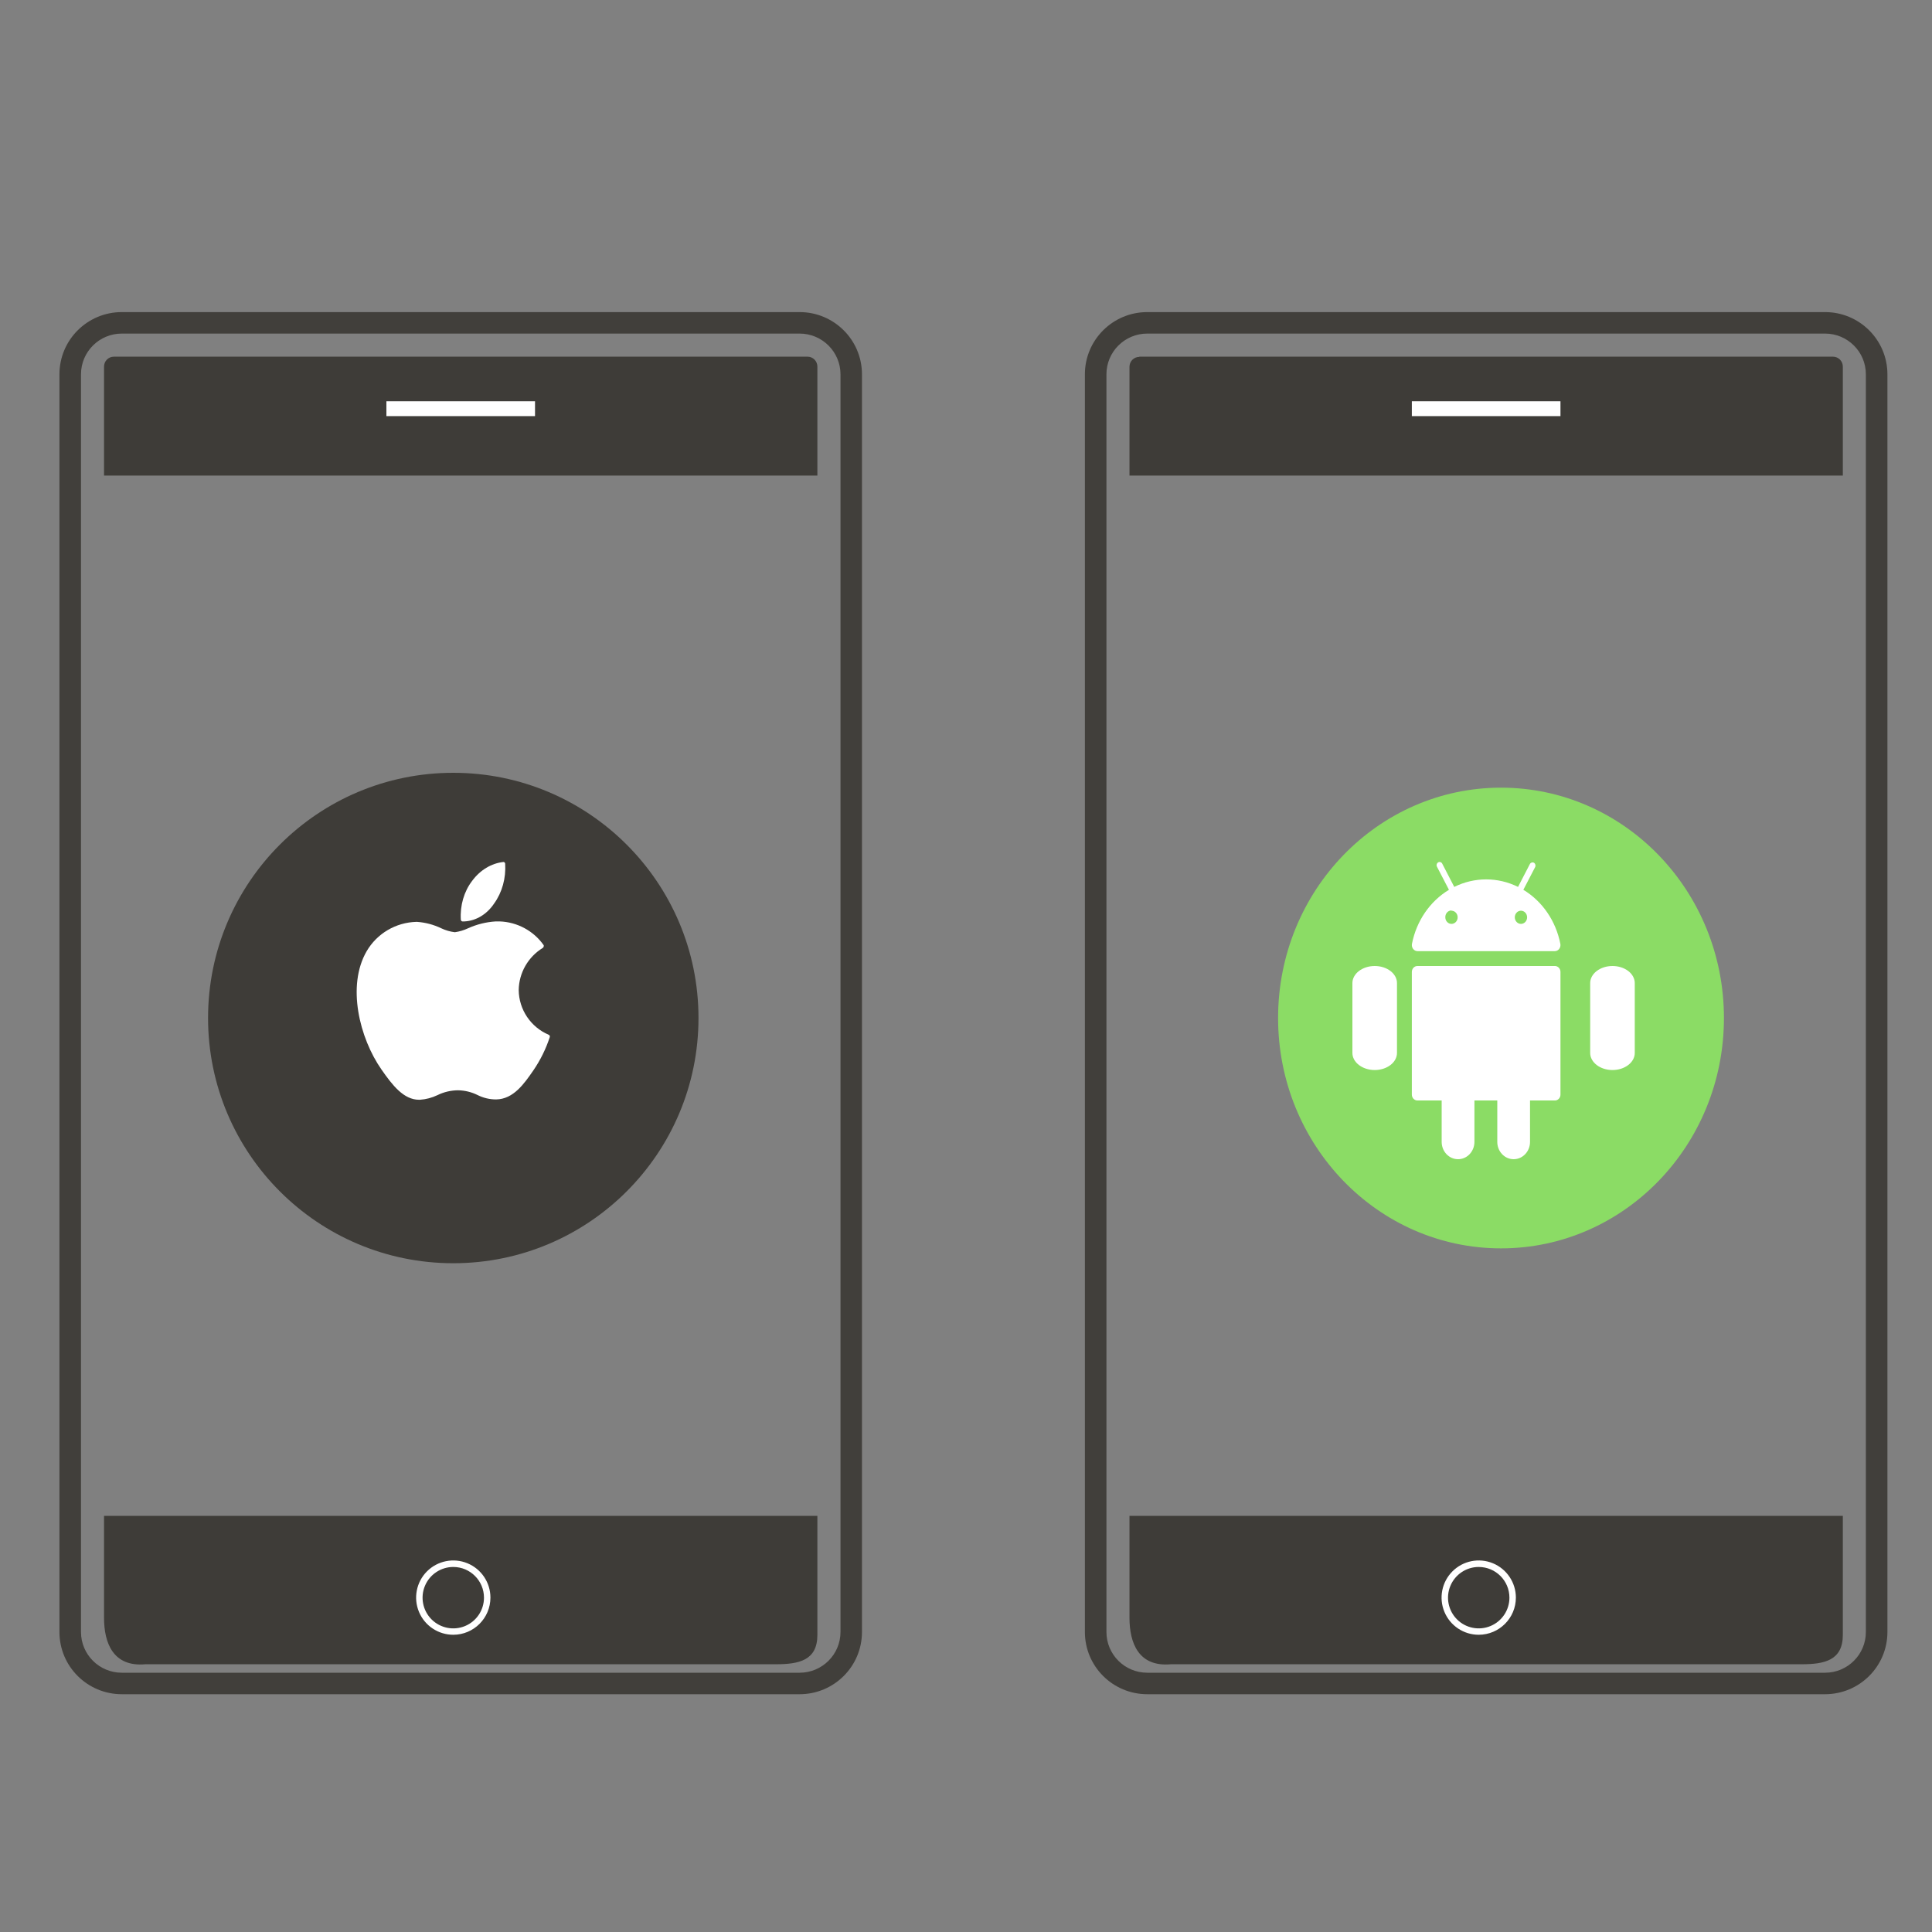 <?xml version="1.0" encoding="UTF-8"?>
<svg width="130px" height="130px" viewBox="0 0 130 130" version="1.1" xmlns="http://www.w3.org/2000/svg" xmlns:xlink="http://www.w3.org/1999/xlink">
    <rect x="0" y="0" width="130" height="130" fill="#808080" stroke="none"/>
    <title>mobile-apps</title>
    <g id="mobile-apps" stroke="none" stroke-width="1" fill="none" fill-rule="evenodd">
        <g transform="translate(4, 21)" fill-rule="nonzero">
            <ellipse id="Oval" fill="#8BDC65" cx="97" cy="47.5" rx="15" ry="15.5"></ellipse>
            <path d="M100.649,44 L91.375,44 C91.168,44 91,44.178 91,44.399 L91,52.655 C91.002,52.874 91.17,53.049 91.375,53.049 L93.007,53.049 L93.007,55.835 C93.007,56.145 93.124,56.442 93.33,56.66 C93.537,56.879 93.817,57.001 94.109,57 L94.109,57 C94.401,57.001 94.681,56.879 94.888,56.66 C95.094,56.442 95.211,56.145 95.211,55.835 L95.211,53.049 L96.749,53.049 L96.749,55.835 C96.749,56.145 96.865,56.442 97.072,56.66 C97.278,56.879 97.558,57.001 97.85,57 L97.85,57 C98.142,57.001 98.422,56.879 98.629,56.66 C98.836,56.442 98.952,56.145 98.952,55.835 L98.952,53.049 L100.629,53.049 C100.834,53.049 101,52.873 101,52.655 L101,44.399 C101,44.188 100.847,44.014 100.649,44 Z" id="Path" fill="#FFFFFF"></path>
            <path d="M88.503,44 L88.503,44 C87.673,44 87,44.516 87,45.152 L87,49.848 C87,50.484 87.673,51 88.503,51 L88.503,51 C88.901,51 89.282,50.878 89.563,50.662 C89.844,50.446 90.001,50.153 90,49.848 L90,45.165 C90.006,44.858 89.851,44.561 89.569,44.342 C89.288,44.123 88.904,44 88.503,44 L88.503,44 Z" id="Path" fill="#FFFFFF"></path>
            <path d="M104.5,44 L104.5,44 C104.099,44 103.715,44.123 103.433,44.341 C103.152,44.56 102.996,44.856 103,45.163 L103,49.85 C103,50.485 103.672,51 104.5,51 L104.5,51 C105.328,51 106,50.485 106,49.85 L106,45.163 C106.004,44.856 105.848,44.56 105.567,44.341 C105.285,44.123 104.901,44 104.5,44 L104.5,44 Z" id="Path" fill="#FFFFFF"></path>
            <path d="M91.369,43 L100.623,43 C100.737,42.999 100.845,42.943 100.916,42.847 C100.988,42.752 101.015,42.627 100.992,42.507 C100.69,40.969 99.783,39.645 98.503,38.873 L99.295,37.347 C99.348,37.243 99.313,37.112 99.217,37.054 C99.119,37 98.999,37.037 98.943,37.138 L98.146,38.678 C96.785,38.004 95.215,38.004 93.854,38.678 L93.057,37.138 C93.029,37.06 92.96,37.006 92.881,37 C92.802,36.995 92.727,37.039 92.689,37.114 C92.652,37.188 92.658,37.279 92.705,37.347 L93.497,38.873 C92.217,39.645 91.31,40.969 91.008,42.507 C90.985,42.626 91.012,42.749 91.081,42.844 C91.151,42.939 91.256,42.996 91.369,43 L91.369,43 Z M98.756,40.724 C98.756,40.969 98.57,41.167 98.341,41.167 C98.112,41.167 97.927,40.969 97.927,40.724 C97.927,40.479 98.112,40.28 98.341,40.28 C98.57,40.28 98.756,40.479 98.756,40.724 Z M93.667,40.28 C93.896,40.28 94.082,40.479 94.082,40.724 C94.082,40.969 93.896,41.167 93.667,41.167 C93.438,41.167 93.252,40.969 93.252,40.724 C93.248,40.603 93.289,40.486 93.368,40.398 C93.446,40.311 93.554,40.262 93.667,40.262 L93.667,40.28 Z" id="Shape" fill="#FFFFFF"></path>
            <path d="M73.196,93 C70.879,93 69,91.126 69,88.815 L69,4.185 C69,1.874 70.879,0 73.196,0 L118.804,0 C121.121,0 123,1.874 123,4.185 L123,88.815 C123,91.126 121.121,93 118.804,93 L73.196,93 Z M118.804,1.446 L73.196,1.446 C71.68,1.446 70.45,2.672 70.45,4.185 L70.45,88.815 C70.45,90.328 71.68,91.554 73.196,91.554 L118.804,91.554 C120.32,91.554 121.55,90.328 121.55,88.815 L121.55,4.185 C121.55,2.672 120.32,1.446 118.804,1.446 L118.804,1.446 Z" id="Shape" fill="#3E3C38" opacity="0.95"></path>
            <path d="M72.662,3 L119.338,3 C119.516,3 119.686,3.072 119.811,3.2 C119.935,3.328 120.004,3.501 120,3.68 L120,11 L72,11 L72,3.68 C72,3.312 72.296,3.014 72.662,3.014 L72.662,3 Z" id="Path" fill="#3E3C38"></path>
            <path d="M117.217,90.984 L74.783,90.984 C72.613,91.179 72,89.556 72,87.853 L72,81 L120,81 L120,89.009 C120,90.732 118.755,90.984 117.217,90.984 Z" id="Path" fill="#3E3C38"></path>
            <rect id="Rectangle" fill="#FFFFFF" x="91" y="6" width="10" height="1"></rect>
            <path d="M95.504,89 C94.493,89.002 93.58,88.394 93.192,87.46 C92.803,86.526 93.016,85.45 93.731,84.734 C94.445,84.018 95.521,83.803 96.456,84.19 C97.39,84.577 98,85.489 98,86.5 C97.998,87.878 96.882,88.995 95.504,89 Z M95.504,84.438 C94.668,84.436 93.913,84.939 93.592,85.712 C93.271,86.484 93.448,87.374 94.039,87.965 C94.631,88.557 95.52,88.733 96.293,88.412 C97.065,88.091 97.568,87.336 97.566,86.5 C97.564,85.362 96.642,84.441 95.504,84.438 Z" id="Shape" fill="#FFFFFF"></path>
            <path d="M4.196,93 C1.879,93 0,91.126 0,88.815 L0,4.185 C0,1.874 1.879,0 4.196,0 L49.804,0 C52.121,0 54,1.874 54,4.185 L54,88.815 C54,91.126 52.121,93 49.804,93 L4.196,93 Z M49.804,1.446 L4.196,1.446 C2.68,1.446 1.45,2.672 1.45,4.185 L1.45,88.815 C1.45,90.328 2.68,91.554 4.196,91.554 L49.804,91.554 C51.321,91.554 52.552,90.328 52.555,88.815 L52.555,4.185 C52.552,2.672 51.321,1.446 49.804,1.446 Z" id="Shape" fill="#3E3C38" opacity="0.95"></path>
            <path d="M3.662,3 L50.338,3 C50.516,3 50.686,3.072 50.811,3.2 C50.935,3.328 51.004,3.501 51,3.68 L51,11 L3,11 L3,3.68 C2.996,3.501 3.065,3.328 3.189,3.2 C3.314,3.072 3.484,3 3.662,3 Z" id="Path" fill="#3E3C38"></path>
            <path d="M48.203,90.984 L5.783,90.984 C3.613,91.179 3,89.556 3,87.853 L3,81 L51,81 L51,89.009 C51,90.732 49.755,90.984 48.203,90.984 Z" id="Path" fill="#3E3C38"></path>
            <rect id="Rectangle" fill="#FFFFFF" x="22" y="6" width="10" height="1"></rect>
            <path d="M26.509,89 C25.497,89.003 24.583,88.397 24.193,87.463 C23.803,86.529 24.015,85.452 24.729,84.735 C25.444,84.019 26.52,83.803 27.455,84.19 C28.39,84.576 29,85.488 29,86.5 C28.998,87.876 27.885,88.993 26.509,89 L26.509,89 Z M26.509,84.438 C25.672,84.435 24.916,84.936 24.593,85.709 C24.271,86.481 24.446,87.371 25.038,87.964 C25.629,88.556 26.519,88.733 27.292,88.413 C28.065,88.092 28.568,87.337 28.566,86.5 C28.564,85.364 27.645,84.443 26.509,84.438 Z" id="Shape" fill="#FFFFFF"></path>
            <circle id="Oval" fill="#3E3C38" cx="26.5" cy="47.5" r="16.5"></circle>
            <path d="M20.672,43.004 C19.324,45.323 20.182,48.841 21.674,50.974 C22.416,52.041 23.17,53 24.198,53 L24.259,53 C24.667,52.972 25.066,52.867 25.434,52.69 C25.866,52.478 26.34,52.366 26.822,52.363 C27.274,52.371 27.718,52.478 28.123,52.677 C28.515,52.877 28.949,52.98 29.389,52.978 C30.552,52.957 31.267,51.925 31.896,51.013 C32.366,50.325 32.735,49.575 32.993,48.785 L32.993,48.785 C33.014,48.723 32.984,48.656 32.924,48.63 L32.924,48.63 C31.709,48.111 30.917,46.931 30.903,45.619 C30.92,44.461 31.532,43.391 32.525,42.781 L32.525,42.781 C32.554,42.76 32.574,42.729 32.581,42.695 C32.596,42.663 32.596,42.627 32.581,42.596 C31.902,41.632 30.805,41.041 29.619,41 C29.532,41 29.446,41 29.359,41 C28.716,41.039 28.085,41.195 27.499,41.46 C27.216,41.594 26.915,41.684 26.605,41.727 C26.286,41.689 25.975,41.598 25.686,41.46 C25.176,41.216 24.624,41.07 24.059,41.03 L24.02,41.03 C22.634,41.066 21.366,41.813 20.672,43.004 L20.672,43.004 Z" id="Path" fill="#FFFFFF"></path>
            <path d="M29.877,37 C29.061,37.089 28.306,37.545 27.769,38.272 C27.223,38.984 26.949,39.927 27.008,40.884 C27.015,40.947 27.06,40.996 27.114,41 L27.259,41 C28.039,40.958 28.766,40.518 29.249,39.795 C29.788,39.05 30.054,38.084 29.991,37.108 C29.98,37.044 29.932,36.999 29.877,37 Z" id="Path" fill="#FFFFFF"></path>
        </g>
    </g>
</svg>